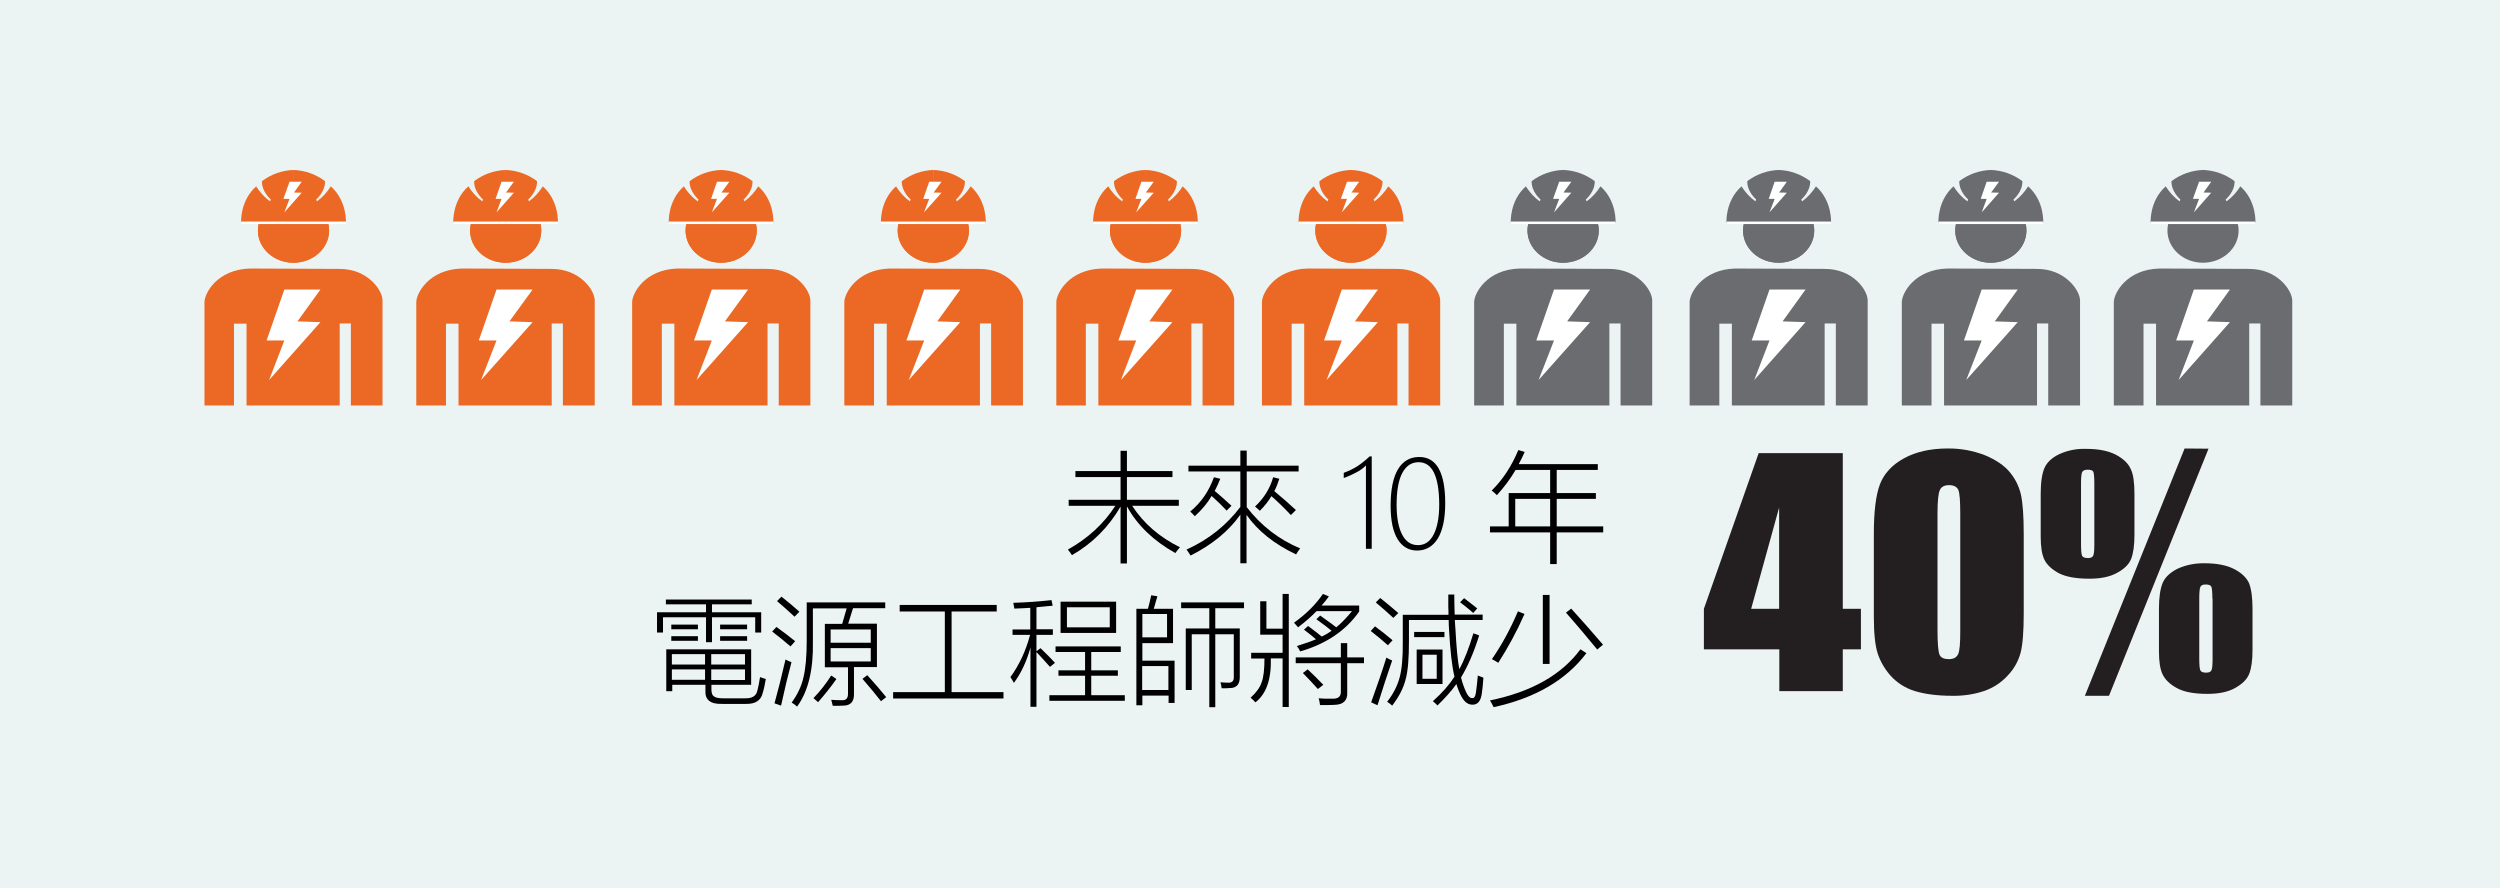 <?xml version="1.0" encoding="utf-8"?>
<!-- Generator: Adobe Illustrator 26.0.3, SVG Export Plug-In . SVG Version: 6.00 Build 0)  -->
<svg version="1.1" id="Layer_1" xmlns="http://www.w3.org/2000/svg" xmlns:xlink="http://www.w3.org/1999/xlink" x="0px" y="0px"
	 viewBox="0 0 1296 460.5" style="enable-background:new 0 0 1296 460.5;" xml:space="preserve">
<rect x="0" y="0" width="1296" height="460.5" fill="#333333" stroke="none"/>
<style type="text/css">
	.st0{fill:#EBF3F3;stroke:#231F20;stroke-width:0.74;stroke-miterlimit:10;}
	.st1{fill:#6B6C6F;}
	.st2{fill:#EB6924;}
	.st3{fill:#FFFFFF;}
	.st4{fill:#EBF3F3;}
	.st5{fill:#231F20;}
	.st6{fill:none;stroke:#FFFFFF;stroke-width:1.3;stroke-miterlimit:10;}
</style>
<rect x="-7.3" y="-7.2" class="st0" width="1310.2" height="476.9"/>
<path class="st1" d="M1056,139.4l-46.5-0.2c-17.2,0.5-23.6,13-23.6,17.4v62.1c0,3.8,3.4,7,7.7,7s7.7-3.1,7.7-7v-50.9h6.5v48.8
	c0,0.7,0.1,1.3,0.2,1.9v87.1c0.2,5.7,4.9,10.3,10.7,10.1c0,0,0,0,0,0c5.9,0,10.7-4.5,10.7-10.1v-76.8h5.3v76.8
	c0.3,5.9,5.3,10.4,11.2,10.1c5.5-0.3,9.8-4.7,10.1-10.1V167.7h5.8v50.9c0,3.8,3.8,7,8.3,7s8.2-3.1,8.2-7v-62.9
	C1078.2,150.4,1070.5,139.4,1056,139.4z"/>
<path class="st1" d="M1032,136.2c10.2,0,18.5-7.5,18.5-16.7s-8.3-16.7-18.5-16.7s-18.4,7.5-18.4,16.7S1021.9,136.2,1032,136.2z"/>
<path class="st1" d="M946,139.4l-46.5-0.2c-17.2,0.5-23.6,13-23.6,17.4v62.1c0,3.8,3.4,7,7.7,7s7.7-3.1,7.7-7v-50.9h6.5v48.8
	c0,0.7,0.1,1.3,0.2,1.9v87.1c0.4,5.9,5.4,10.4,11.3,10c5.4-0.3,9.7-4.6,10-10v-76.8h5.3v76.8c0.3,5.9,5.3,10.4,11.2,10.1
	c5.5-0.3,9.8-4.7,10.1-10.1V167.7h5.8v50.9c0,3.8,3.8,7,8.3,7s8.2-3.1,8.2-7v-62.9C968.2,150.4,960.6,139.4,946,139.4z"/>
<path class="st1" d="M922,136.2c10.2,0,18.5-7.5,18.5-16.7s-8.3-16.7-18.5-16.7s-18.4,7.5-18.4,16.7S911.9,136.2,922,136.2z"/>
<path class="st1" d="M1166,139.4l-46.6-0.2c-17.2,0.5-23.6,13-23.6,17.4v62.1c0,3.8,3.4,7,7.7,7s7.7-3.1,7.7-7v-50.9h6.5v48.8
	c0,0.7,0.1,1.3,0.2,1.9v87.1c0.2,5.7,4.9,10.3,10.7,10.1c0,0,0,0,0,0c5.9,0,10.7-4.5,10.7-10.1v-76.8h5.3v76.8
	c0.1,5.7,4.9,10.3,10.7,10.1c5.9,0,10.7-4.5,10.7-10.1V167.7h5.8v50.9c0,3.8,3.7,7,8.2,7s8.3-3.1,8.3-7v-62.9
	C1188.2,150.4,1180.5,139.4,1166,139.4z"/>
<path class="st2" d="M397.8,139.4l-46.5-0.2c-17.2,0.5-23.6,13-23.6,17.4v62.1c0,3.8,3.5,7,7.7,7s7.7-3.1,7.7-7v-50.9h6.5v48.8
	c0,0.7,0.1,1.3,0.2,1.9v87.1c0,5.6,4.8,10.1,10.7,10.1s10.7-4.5,10.7-10.1v-76.8h5.3v76.8c0,5.6,4.8,10.1,10.7,10.1
	s10.7-4.5,10.7-10.1V167.7h5.8v50.9c0,3.8,3.7,7,8.2,7s8.2-3.1,8.2-7v-62.9C420,150.4,412.4,139.4,397.8,139.4z"/>
<path class="st2" d="M373.8,136.2c10.2,0,18.5-7.5,18.5-16.7s-8.3-16.7-18.5-16.7s-18.4,7.5-18.4,16.7S363.6,136.2,373.8,136.2z"/>
<path class="st2" d="M507.8,139.4l-46.5-0.2c-17.2,0.5-23.6,13-23.6,17.4v62.1c0,3.8,3.5,7,7.7,7s7.7-3.1,7.7-7v-50.9h6.6v48.8
	c0,0.7,0.1,1.3,0.2,1.9v87.1c0.2,5.7,4.9,10.3,10.7,10.1c5.9,0,10.7-4.5,10.7-10.1v-76.8h5.3v76.8c0,5.6,4.8,10.1,10.7,10.1
	c5.7,0.1,10.5-4.4,10.7-10.1V167.7h5.8v50.9c0,3.8,3.7,7,8.2,7s8.3-3.1,8.3-7v-62.9C530,150.4,522.3,139.4,507.8,139.4z"/>
<path class="st2" d="M483.8,136.2c10.2,0,18.5-7.5,18.5-16.7s-8.3-16.7-18.5-16.7s-18.5,7.5-18.5,16.7S473.6,136.2,483.8,136.2z"/>
<path class="st2" d="M617.7,139.4l-46.5-0.2c-17.2,0.5-23.6,13-23.6,17.4v62.1c0,3.8,3.4,7,7.6,7s7.7-3.1,7.7-7v-50.9h6.5v48.8
	c0,0.6,0.1,1.3,0.1,1.9v87.1c0,5.6,4.8,10.1,10.7,10.1c5.7,0.1,10.5-4.4,10.7-10.1v-76.8h5.3v76.8c0,5.6,4.8,10.1,10.7,10.1
	c5.7,0.1,10.5-4.4,10.7-10.1V167.7h5.8v50.9c0,3.8,3.7,7,8.2,7s8.2-3.1,8.2-7v-62.9C640,150.4,632.3,139.4,617.7,139.4z"/>
<path class="st2" d="M593.8,136.2c10.2,0,18.5-7.5,18.5-16.7s-8.2-16.7-18.5-16.7s-18.4,7.5-18.4,16.7S583.6,136.2,593.8,136.2z"/>
<path class="st2" d="M176.1,139.4l-46.5-0.2c-17.2,0.5-23.6,13-23.6,17.4v62.1c0,3.8,3.4,7,7.6,7s7.7-3.1,7.7-7v-50.9h6.5v48.8
	c0,0.7,0.1,1.3,0.2,1.9v87.1c0,5.6,4.8,10.1,10.7,10.1c5.7,0.1,10.5-4.4,10.7-10.1v-76.8h5.3v76.8c0,5.6,4.8,10.1,10.7,10.1
	s10.7-4.5,10.7-10.1V167.7h5.8v50.9c0,3.8,3.7,7,8.2,7s8.2-3.1,8.2-7v-62.9C198.3,150.4,190.6,139.4,176.1,139.4z"/>
<path class="st2" d="M152.1,136.2c10.2,0,18.5-7.5,18.5-16.7s-8.3-16.7-18.5-16.7s-18.4,7.5-18.4,16.7S142,136.2,152.1,136.2z"/>
<path class="st2" d="M286,139.4l-46.6-0.2c-17.2,0.5-23.6,13-23.6,17.4v62.1c0,3.8,3.4,7,7.7,7s7.7-3.1,7.7-7v-50.9h6.5v48.8
	c0,0.7,0.1,1.3,0.2,1.9v87.1c0,5.6,4.8,10.1,10.7,10.1s10.7-4.5,10.7-10.1v-76.8h5.3v76.8c0,5.6,4.8,10.1,10.7,10.1
	c5.7,0.1,10.5-4.4,10.7-10.1V167.7h5.8v50.9c0,3.8,3.7,7,8.3,7s8.2-3.1,8.2-7v-62.9C308.3,150.4,300.6,139.4,286,139.4z"/>
<path class="st2" d="M262.1,136.2c10.2,0,18.5-7.5,18.5-16.7s-8.3-16.7-18.5-16.7s-18.4,7.5-18.4,16.7S251.9,136.2,262.1,136.2z"/>
<path class="st2" d="M724.3,139.4l-46.5-0.2c-17.2,0.5-23.6,13-23.6,17.4v62.1c0,3.8,3.5,7,7.7,7s7.7-3.1,7.7-7v-50.9h6.5v48.8
	c0,0.7,0.1,1.3,0.2,1.9v87.1c0.2,5.8,4.9,10.3,10.7,10.1c5.9,0,10.7-4.5,10.7-10.1v-76.8h5.3v76.8c0,5.6,4.8,10.1,10.7,10.1
	s10.7-4.5,10.7-10.1V167.7h5.8v50.9c0,3.8,3.7,7,8.2,7s8.2-3.1,8.2-7v-62.9C746.5,150.4,738.8,139.4,724.3,139.4z"/>
<path class="st2" d="M700.3,136.2c10.2,0,18.5-7.5,18.5-16.7s-8.3-16.7-18.5-16.7s-18.5,7.5-18.5,16.7S690.2,136.2,700.3,136.2z"/>
<path class="st1" d="M834.3,139.4l-46.5-0.2c-17.2,0.5-23.6,13-23.6,17.4v62.1c0,3.8,3.4,7,7.7,7s7.7-3.1,7.7-7v-50.9h6.5v48.8
	c0,0.7,0.1,1.3,0.2,1.9v87.1c0.3,5.9,5.2,10.5,11.1,10.2c5.5-0.2,10-4.7,10.2-10.2v-76.8h5.3v76.8c0.2,5.7,4.9,10.3,10.7,10.1
	c5.9,0,10.7-4.5,10.7-10.1V167.7h5.8v50.9c0,3.8,3.7,7,8.2,7s8.2-3.1,8.2-7v-62.9C856.5,150.4,848.8,139.4,834.3,139.4z"/>
<path class="st1" d="M810.3,136.2c10.2,0,18.5-7.5,18.5-16.7s-8.3-16.7-18.5-16.7s-18.5,7.5-18.5,16.7S800.2,136.2,810.3,136.2z"/>
<polygon class="st3" points="147.4,150.1 166.1,150.1 154.2,166.6 166.1,167 139.5,197 147.4,176.5 138.2,176.5 "/>
<polygon class="st3" points="257.4,150.1 276.1,150.1 264.1,166.6 276.1,167 249.4,197 257.4,176.5 248.2,176.5 "/>
<polygon class="st3" points="369,150.1 387.8,150.1 375.8,166.6 387.8,167 361.1,197 369,176.5 359.8,176.5 "/>
<polygon class="st3" points="479.1,150.1 497.8,150.1 485.9,166.6 497.8,167 471.1,197 479.1,176.5 469.9,176.5 "/>
<polygon class="st3" points="589,150.1 607.8,150.1 595.8,166.6 607.8,167 581.1,197 589,176.5 579.8,176.5 "/>
<polygon class="st3" points="695.6,150.1 714.3,150.1 702.4,166.6 714.3,167 687.7,197 695.6,176.5 686.4,176.5 "/>
<polygon class="st3" points="805.6,150.1 824.3,150.1 812.4,166.6 824.3,167 797.6,197 805.6,176.5 796.4,176.5 "/>
<polygon class="st3" points="917.3,150.1 936,150.1 924.1,166.6 936,167 909.4,197 917.3,176.5 908.1,176.5 "/>
<polygon class="st3" points="1027.3,150.1 1046,150.1 1034.1,166.6 1046,167 1019.3,197 1027.3,176.5 1018.1,176.5 "/>
<polygon class="st3" points="1137.3,150.1 1156,150.1 1144.1,166.6 1156,167 1129.4,197 1137.3,176.5 1128.1,176.5 "/>
<rect x="98.6" y="210.2" class="st4" width="1155.9" height="120.8"/>
<path class="st5" d="M955.3,234.9v80.7h9.4v21h-9.4v21.7h-32.9v-21.7h-39.1v-21l28.4-80.7L955.3,234.9z M922.3,315.6v-52.5
	l-14.5,52.5H922.3z"/>
<path class="st5" d="M1049.1,276.7v41.2c0,9.3-0.5,16.1-1.6,20.4c-1.2,4.5-3.5,8.6-6.8,12c-3.4,3.7-7.6,6.4-12.4,8
	c-5.2,1.7-10.7,2.5-16.2,2.4c-7.9,0-14.4-0.9-19.6-2.5c-4.8-1.5-9.1-4.2-12.5-8c-2.9-3.3-5.2-7.2-6.6-11.4c-1.3-4-2-10.3-2-19v-43.1
	c0-11.3,1-19.8,3.1-25.5c2.1-5.6,6.3-10.2,12.5-13.6c6.2-3.4,13.8-5.1,22.6-5.1c6.6-0.1,13.2,1.1,19.4,3.5c5.7,2.4,10,5.3,12.8,8.7
	c2.8,3.3,4.8,7.3,5.8,11.5C1048.6,260.6,1049.1,267.4,1049.1,276.7z M1016.2,266.3c0-6.5-0.3-10.7-1-12.3c-0.7-1.6-2.3-2.5-4.8-2.5
	s-4.1,0.9-4.8,2.6c-0.8,1.8-1.2,5.8-1.2,12.2v60.2c0,7.2,0.4,11.5,1.1,13c0.7,1.5,2.3,2.2,4.8,2.2s4-0.9,4.8-2.6s1.1-5.6,1.1-11.7
	L1016.2,266.3z"/>
<path class="st5" d="M1106.5,256v21.2c0,5.5-0.6,9.7-1.7,12.5c-1.1,2.8-3.5,5.2-7.2,7.2c-3.7,2.1-8.5,3.1-14.5,3.1
	c-7,0-12.2-1-15.9-2.9c-3.6-2-6.1-4.3-7.4-7c-1.3-2.7-1.9-6.7-1.9-11.8V256c0-6.1,0.7-10.6,2-13.5c1.3-2.9,3.9-5.3,7.7-7.1
	c4.4-2,9.2-2.9,14.1-2.7c6.2,0,11.2,1,15.1,3c3.8,2,6.4,4.4,7.7,7.3C1105.9,245.7,1106.5,250.1,1106.5,256z M1085.7,250.6
	c0-3.2-0.2-5.2-0.5-6c-0.4-0.8-1.3-1.1-2.9-1.1c-1.6,0-2.4,0.4-2.9,1.2c-0.4,0.8-0.6,2.8-0.6,6v31.1c0,3.6,0.2,5.7,0.6,6.4
	s1.4,1.1,3,1.1c1.4,0,2.3-0.4,2.7-1.2c0.4-0.8,0.6-2.7,0.6-5.7L1085.7,250.6z M1144.9,232.6l-51.6,128.1h-12.5l51.7-128.2
	L1144.9,232.6z M1167.7,315.6v21.3c0,5.5-0.6,9.6-1.7,12.4c-1.1,2.8-3.5,5.2-7.2,7.3c-3.7,2.1-8.5,3.1-14.5,3.1
	c-6.9,0-12.2-1-15.8-3c-3.7-2-6.1-4.4-7.4-7.1c-1.3-2.7-1.9-6.7-1.9-11.8v-22.3c0-6,0.7-10.5,2-13.5c1.3-2.9,3.9-5.3,7.7-7.2
	c4.4-2,9.2-2.9,14.1-2.8c6.2,0,11.3,1,15.2,3s6.4,4.5,7.7,7.3C1167.1,305.4,1167.7,309.8,1167.7,315.6z M1146.9,310.3
	c0-3.2-0.2-5.3-0.5-6.1c-0.4-0.8-1.3-1.2-2.9-1.2c-1.6,0-2.4,0.4-2.8,1.2c-0.4,0.8-0.6,2.8-0.6,6v31.1c0,3.5,0.2,5.6,0.6,6.3
	c0.4,0.7,1.4,1.1,2.9,1.1c1.6,0,2.4-0.4,2.8-1.2c0.4-0.8,0.6-2.7,0.6-5.8V310.3z"/>
<path class="st1" d="M1142,136.2c10.2,0,18.5-7.5,18.5-16.7s-8.3-16.7-18.5-16.7s-18.4,7.5-18.4,16.7S1131.8,136.2,1142,136.2z"/>
<path class="st1" d="M1141.6,115.5h27.6c0,0,0.8-11.2-7.8-18.9c-1.9,3-4.3,5.7-7.2,7.8l-0.4-1c0,0,4.8-4,4.6-9.5
	c-4.8-3.6-10.5-5.6-16.4-5.8"/>
<path class="st1" d="M1142.5,115.5h-27.6c0,0-0.8-11.2,7.8-18.9c1.9,3,4.3,5.7,7.2,7.8l0.4-1c0,0-4.8-4-4.6-9.5
	c4.8-3.6,10.5-5.6,16.4-5.8"/>
<polygon class="st3" points="1140,94.2 1146.3,94.2 1142.3,99.8 1146.3,99.9 1137.3,110.1 1140,103.1 1136.8,103.1 "/>
<line class="st6" x1="1114.9" y1="115.5" x2="1169.2" y2="115.5"/>
<path class="st1" d="M1032,136.2c10.2,0,18.5-7.5,18.5-16.7s-8.3-16.7-18.5-16.7s-18.4,7.5-18.4,16.7S1021.8,136.2,1032,136.2z"/>
<path class="st1" d="M1031.6,115.5h27.6c0,0,0.8-11.2-7.8-18.9c-1.9,3-4.3,5.7-7.2,7.8l-0.4-1c0,0,4.8-4,4.6-9.5
	c-4.8-3.6-10.5-5.6-16.4-5.8"/>
<path class="st1" d="M1032.5,115.5h-27.6c0,0-0.8-11.2,7.8-18.9c1.9,3,4.3,5.7,7.2,7.8l0.4-1c0,0-4.8-4-4.6-9.5
	c4.8-3.6,10.5-5.6,16.4-5.8"/>
<polygon class="st3" points="1029.9,94.2 1036.3,94.2 1032.2,99.8 1036.3,99.9 1027.3,110.1 1029.9,103.1 1026.8,103.1 "/>
<line class="st6" x1="1004.9" y1="115.5" x2="1059.2" y2="115.5"/>
<path class="st1" d="M922,136.2c10.2,0,18.5-7.5,18.5-16.7s-8.3-16.7-18.5-16.7s-18.4,7.5-18.4,16.7S911.8,136.2,922,136.2z"/>
<path class="st1" d="M921.6,115.5h27.6c0,0,0.8-11.2-7.8-18.9c-1.9,3-4.3,5.7-7.2,7.8l-0.4-1c0,0,4.8-4,4.6-9.5
	c-4.8-3.6-10.5-5.6-16.4-5.8"/>
<path class="st1" d="M922.5,115.5H895c0,0-0.8-11.2,7.8-18.9c1.9,3,4.3,5.7,7.2,7.8l0.4-1c0,0-4.8-4-4.6-9.5
	c4.8-3.6,10.5-5.6,16.4-5.8"/>
<polygon class="st3" points="920,94.2 926.3,94.2 922.3,99.8 926.3,99.9 917.3,110.1 920,103.1 916.9,103.1 "/>
<line class="st6" x1="895" y1="115.5" x2="949.2" y2="115.5"/>
<path class="st1" d="M810.3,136.2c10.2,0,18.5-7.5,18.5-16.7s-8.2-16.7-18.5-16.7s-18.4,7.5-18.4,16.7S800.1,136.2,810.3,136.2z"/>
<path class="st1" d="M809.9,115.5h27.6c0,0,0.8-11.2-7.8-18.9c-1.9,3-4.3,5.7-7.2,7.8l-0.4-1c0,0,4.8-4,4.6-9.5
	c-4.8-3.6-10.5-5.6-16.4-5.8"/>
<path class="st1" d="M810.8,115.5h-27.6c0,0-0.8-11.2,7.8-18.9c1.9,3,4.3,5.7,7.2,7.8l0.4-1c0,0-4.8-4-4.6-9.5
	c4.8-3.6,10.5-5.6,16.4-5.8"/>
<polygon class="st3" points="808.3,94.2 814.6,94.2 810.5,99.8 814.6,99.9 805.6,110.1 808.3,103.1 805.1,103.1 "/>
<line class="st6" x1="783.2" y1="115.5" x2="837.5" y2="115.5"/>
<path class="st2" d="M700.3,136.2c10.2,0,18.5-7.5,18.5-16.7s-8.3-16.7-18.5-16.7s-18.4,7.5-18.4,16.7S690.1,136.2,700.3,136.2z"/>
<path class="st2" d="M699.9,115.5h27.6c0,0,0.8-11.2-7.8-18.9c-1.9,3-4.3,5.7-7.2,7.8l-0.4-1c0,0,4.8-4,4.6-9.5
	c-4.8-3.6-10.5-5.6-16.4-5.8"/>
<path class="st2" d="M700.8,115.5h-27.6c0,0-0.8-11.2,7.8-18.9c1.9,3,4.3,5.7,7.2,7.8l0.4-1c0,0-4.8-4-4.6-9.5
	c4.8-3.6,10.5-5.6,16.4-5.8"/>
<polygon class="st3" points="698.3,94.2 704.6,94.2 700.6,99.8 704.6,99.9 695.6,110.1 698.3,103.1 695.1,103.1 "/>
<line class="st6" x1="673.2" y1="115.5" x2="727.5" y2="115.5"/>
<path class="st2" d="M593.8,136.2c10.2,0,18.5-7.5,18.5-16.7s-8.3-16.7-18.5-16.7s-18.4,7.5-18.4,16.7S583.6,136.2,593.8,136.2z"/>
<path class="st2" d="M593.3,115.5h27.6c0,0,0.8-11.2-7.8-18.9c-1.9,3-4.3,5.7-7.2,7.8l-0.4-1c0,0,4.8-4,4.6-9.5
	c-4.8-3.6-10.5-5.6-16.4-5.8"/>
<path class="st2" d="M594.3,115.5h-27.6c0,0-0.8-11.2,7.8-18.9c1.9,3,4.3,5.7,7.2,7.8l0.4-1c0,0-4.8-4-4.6-9.5
	c4.8-3.6,10.5-5.6,16.4-5.8"/>
<polygon class="st3" points="591.7,94.2 598.1,94.2 594,99.8 598.1,99.9 589,110.1 591.7,103.1 588.6,103.1 "/>
<line class="st6" x1="566.7" y1="115.5" x2="620.9" y2="115.5"/>
<path class="st2" d="M483.8,136.2c10.2,0,18.5-7.5,18.5-16.7s-8.2-16.7-18.5-16.7s-18.4,7.5-18.4,16.7S473.6,136.2,483.8,136.2z"/>
<path class="st2" d="M483.4,115.5h27.6c0,0,0.8-11.2-7.8-18.9c-1.9,3-4.3,5.7-7.2,7.8l-0.4-1c0,0,4.8-4,4.6-9.5
	c-4.8-3.6-10.5-5.6-16.4-5.8"/>
<path class="st2" d="M484.3,115.5h-27.6c0,0-0.8-11.2,7.8-18.9c1.9,3,4.3,5.7,7.2,7.8l0.4-1c0,0-4.8-4-4.6-9.5
	c4.8-3.6,10.5-5.6,16.4-5.8"/>
<polygon class="st3" points="481.7,94.2 488.1,94.2 484,99.8 488.1,99.9 479,110.1 481.7,103.1 478.6,103.1 "/>
<line class="st6" x1="456.7" y1="115.5" x2="510.9" y2="115.5"/>
<path class="st2" d="M373.8,136.2c10.2,0,18.5-7.5,18.5-16.7s-8.3-16.7-18.5-16.7s-18.4,7.5-18.4,16.7S363.6,136.2,373.8,136.2z"/>
<path class="st2" d="M373.3,115.5h27.6c0,0,0.8-11.2-7.8-18.9c-1.9,3-4.3,5.7-7.2,7.8l-0.4-1c0,0,4.8-4,4.6-9.5
	c-4.8-3.6-10.5-5.6-16.4-5.8"/>
<path class="st2" d="M374.3,115.5h-27.6c0,0-0.8-11.2,7.8-18.9c1.9,3,4.3,5.7,7.2,7.8l0.4-1c0,0-4.8-4-4.6-9.5
	c4.8-3.6,10.5-5.6,16.4-5.8"/>
<polygon class="st3" points="371.7,94.2 378.1,94.2 374,99.8 378.1,99.9 369,110.1 371.7,103.1 368.6,103.1 "/>
<line class="st6" x1="346.7" y1="115.5" x2="400.9" y2="115.5"/>
<path class="st2" d="M262.1,136.2c10.2,0,18.5-7.5,18.5-16.7s-8.3-16.7-18.5-16.7s-18.4,7.5-18.4,16.7S251.9,136.2,262.1,136.2z"/>
<path class="st2" d="M261.6,115.5h27.6c0,0,0.8-11.2-7.8-18.9c-1.9,3-4.3,5.7-7.2,7.8l-0.4-1c0,0,4.8-4,4.6-9.5
	c-4.8-3.6-10.5-5.6-16.4-5.8"/>
<path class="st2" d="M262.6,115.5H235c0,0-0.8-11.2,7.8-18.9c1.9,3,4.3,5.7,7.2,7.8l0.4-1c0,0-4.8-4-4.6-9.5
	c4.8-3.6,10.5-5.6,16.4-5.8"/>
<polygon class="st3" points="260,94.2 266.4,94.2 262.3,99.8 266.4,99.9 257.4,110.1 260,103.1 256.9,103.1 "/>
<line class="st6" x1="235" y1="115.5" x2="289.2" y2="115.5"/>
<path class="st2" d="M152.1,136.2c10.2,0,18.5-7.5,18.5-16.7s-8.3-16.7-18.5-16.7s-18.4,7.5-18.4,16.7S141.9,136.2,152.1,136.2z"/>
<path class="st2" d="M151.7,115.5h27.6c0,0,0.8-11.2-7.8-18.9c-1.9,3-4.3,5.7-7.2,7.8l-0.4-1c0,0,4.8-4,4.6-9.5
	c-4.8-3.6-10.5-5.6-16.5-5.8"/>
<path class="st2" d="M152.6,115.5H125c0,0-0.8-11.2,7.8-18.9c1.9,3,4.3,5.7,7.2,7.8l0.4-1c0,0-4.8-4-4.6-9.5
	c4.8-3.6,10.5-5.6,16.4-5.8"/>
<polygon class="st3" points="150.1,94.2 156.4,94.2 152.4,99.8 156.4,99.9 147.4,110.1 150.1,103.1 146.9,103.1 "/>
<line class="st6" x1="125" y1="115.5" x2="179.3" y2="115.5"/>
<g>
	<path d="M553.9,259.1h27v-11.8h-23.4v-3.1h23.4v-10.5h3.3v10.5h23.6v3.1h-23.6v11.8h26.9v3.1h-24.2c6,9.2,14.2,16.3,24.8,21.5
		c-0.9,1-1.7,2-2.4,3c-11.3-6.3-19.7-14.4-25.1-24.2v29.6h-3.3v-29.5c-6.2,10.7-14.6,19.1-25.2,25.2c-0.5-0.9-1.3-1.8-2.1-2.9
		c10.5-5.9,18.7-13.5,24.6-22.7h-24.2V259.1z"/>
	<path d="M617.2,288c-0.8-1.3-1.5-2.3-2.1-3.1c11.3-5.1,20.6-12.5,27.9-22.1v-18.4h-26.9v-3H643v-7.8h3.3v7.8h26.9v3h-26.9v18.5
		c7.4,9.6,16.7,16.8,27.7,21.4c-0.6,0.7-1.3,1.8-2.1,3.1c-11.4-5.4-19.9-12.2-25.7-20.5V292H643v-25.2
		C636.9,275.4,628.3,282.4,617.2,288z M619.4,267.6c-0.6-0.7-1.4-1.5-2.4-2.4c5.6-4.6,9.7-10.5,12.3-17.8l3.3,0.8
		c-1,2.5-2,4.6-2.9,6.3c2.7,2.3,5.6,4.8,8.7,7.7l-2.5,2.5c-2.3-2.5-4.9-5-7.8-7.6C626.1,260.6,623.2,264.1,619.4,267.6z
		 M653.1,264.8c-0.7-0.7-1.6-1.5-2.5-2.2c4.6-4.3,7.8-9.4,9.4-15.2l3.2,0.8c-0.8,2.4-1.6,4.6-2.6,6.4c3.9,3.2,7.6,6.5,11.2,9.8
		l-2.6,2.6c-3.9-4.1-7.3-7.4-10.1-9.8C657.5,259.9,655.5,262.4,653.1,264.8z"/>
	<path d="M711.1,236.6v47.9h-3v-43.2c-1.5,1.5-3.2,2.7-5.2,3.7c-1.9,1-4,2-6.3,2.8v-2.7c1.4-0.5,2.6-1,3.8-1.6
		c1.2-0.6,2.3-1.2,3.4-1.9c1.1-0.7,2.1-1.5,3.1-2.3c1-0.8,2.1-1.7,3.1-2.7H711.1z"/>
	<path d="M734.6,285.4c-4.3,0-7.7-2-10.1-5.9c-2.4-4-3.6-9.7-3.6-17.3c0-8.4,1.3-14.7,3.8-18.9s6.2-6.4,11-6.4c9,0,13.5,8,13.5,24
		c0,8-1.3,14-3.8,18.2C742.8,283.3,739.2,285.4,734.6,285.4z M735.4,239.6c-3.6,0-6.4,1.8-8.4,5.5c-2,3.7-3,9.2-3,16.6
		c0,6.7,1,11.9,2.9,15.5c1.9,3.6,4.6,5.4,8.2,5.4c3.5,0,6.2-1.8,8.1-5.5c1.9-3.7,2.9-8.9,2.9-15.7
		C746,246.9,742.5,239.6,735.4,239.6z"/>
	<path d="M776,256.7c-1-1-1.9-1.8-2.7-2.4c5.7-5.6,10.3-12.6,13.8-21l3.3,1c-1.1,2.4-2.1,4.5-3.1,6.3h41v3H807v12h20.3v3H807v14.3
		h24.1v3.1H807v16.4h-3.4V276h-31.2v-3.1h9.7v-17.3h21.5v-12h-17.9C783,248.2,779.7,252.6,776,256.7z M785.5,258.6v14.3h18.1v-14.3
		H785.5z"/>
	<path d="M345.2,310.8h44.5v2.5h-20.6v4.1h25.5v10.5h-3.1V320h-22.4v12.9H366V320h-22.3v7.9h-3.1v-10.5H366v-4.1h-20.8V310.8z
		 M345.2,336.6h44.2V355h-20.6v2.5c0,1.7,0.4,2.9,1.3,3.5c0.9,0.7,2.4,1,4.7,1h11.4c3.7,0.1,5.8-1.2,6.4-3.9c0.5-1.9,1-4.2,1.4-7.1
		c0.9,0.3,1.9,0.7,3,1c-0.5,2.9-1,5.3-1.6,7.2c-0.9,3.9-3.8,5.8-8.7,5.7h-12.3c-6.1,0.2-9-2.1-8.7-6.9v-3h-17.2v3.3h-3.1V336.6z
		 M348,323.8h13.8v2.4H348V323.8z M348,329.8h13.8v2.4H348V329.8z M348.3,339.1v5.4h17.2v-5.4H348.3z M348.3,347v5.4h17.2V347H348.3
		z M386.2,339.1h-17.5v5.4h17.5V339.1z M368.7,352.5h17.5V347h-17.5V352.5z M373.3,323.8h14v2.4h-14V323.8z M373.3,329.8h14v2.4h-14
		V329.8z"/>
	<path d="M409.8,335.1c-3-2.6-6.2-5.2-9.5-7.7l2.2-2.4c3.2,2.3,6.5,4.8,9.7,7.4L409.8,335.1z M401.5,364.6c1.8-6.4,3.7-14,5.7-22.7
		c0.9,0.5,2,0.9,3.1,1.4c-1.8,6.7-3.6,14.2-5.4,22.5L401.5,364.6z M411.9,319.7c-3.2-3-6.3-5.7-9.1-8.1l2.3-2.3
		c3.2,2.5,6.3,5.1,9.3,7.8L411.9,319.7z M421.4,315.3v17.2c0.3,14.6-2.4,25.9-8.2,33.8c-0.7-0.7-1.7-1.4-2.8-2.1
		c3-4.1,5.1-8.5,6.1-13c1.1-4.5,1.7-10.8,1.7-18.9v-20h40.7v3h-16.7l-2.5,8h14.9v22.5h-11.9v13.9c0.1,4.1-1.8,6.1-5.6,6.1
		c-0.6,0-1.4,0-2.2,0.1c-0.4,0-0.9,0-1.4,0c-0.4,0-1,0-1.8,0c-0.2-1-0.5-2-0.8-3.1c1.8,0.1,3.7,0.2,5.5,0.2c2.2,0.1,3.2-1,3.2-3.3
		v-13.8h-12v-22.5h9l2.3-8H421.4z M424.1,364c-0.9-0.8-1.7-1.5-2.4-2.1c3.3-3.4,6.4-7.3,9.2-11.7l2.7,1.8
		C430.8,356,427.6,360,424.1,364z M430.6,326.3v6.9h20.8v-6.9H430.6z M430.6,336v6.9h20.8V336H430.6z M459.4,361.4l-2.7,2.1
		c-2.6-3.4-5.8-7.2-9.6-11.6l2.5-1.9C453.6,354.4,456.8,358.2,459.4,361.4z"/>
	<path d="M463,358.8h26.8V317h-23.4v-3.4h50.3v3.4h-23.4v41.8h26.9v3.3H463V358.8z"/>
	<path d="M524.8,326.3h9.3v-11.2c-2,0.1-4.8,0.3-8.3,0.4c0-0.1,0-0.2,0-0.3c-0.2-1.2-0.4-2.1-0.5-2.7c6.8-0.2,13.4-0.7,19.8-1.4
		l0.6,2.9c-0.5,0.1-1.3,0.1-2.3,0.2c-2.7,0.3-4.8,0.5-6.1,0.6v11.4h8.5v2.9h-8.5v8.5l2.1-1.6c3.2,3.1,5.7,5.6,7.5,7.6l-2.6,2.1
		c-1.6-1.9-4-4.4-7-7.7v28.4h-3.1v-30.7c-2,7.1-4.8,13.2-8.6,18.3c-0.4-0.9-1.1-1.9-1.8-3c4.6-6.3,8-13.6,10.2-21.9h-9.1V326.3z
		 M544,360.4h18.5v-10.1h-13.8v-2.8h13.8V338h-15.3v-2.9h33.8v2.9h-15.3v9.5h13.8v2.8h-13.8v10.1h17.4v2.9H544V360.4z M549.8,311.9
		h28.8v16.2h-28.8V311.9z M553.1,314.8v10.4h22.2v-10.4H553.1z"/>
	<path d="M608.1,315.5v17.9h-15.9v9.1h16.7v21.9h-3.1v-3.8h-13.6v5h-3.1v-50h6c0.6-2.1,1.1-4.4,1.7-7l3.2,0.5
		c-0.2,0.6-0.4,1.5-0.8,2.7c-0.5,1.7-0.8,3-1.1,3.8H608.1z M592.2,318.3v12.1H605v-12.1H592.2z M605.7,345.3h-13.6v12.4h13.6V345.3z
		 M612.3,312.3h32.6v3H630v10.5h12.7V351c0,3.7-1.6,5.6-5,5.7c-0.5,0-1.1,0-1.8,0.1c-0.3,0-0.7,0-1.1,0c-0.3,0-0.8,0-1.5,0
		c-0.1-0.9-0.3-1.9-0.6-3.1c1.3,0.1,2.6,0.2,4,0.2c2,0.1,3-0.9,2.9-3v-22.1H630v37.8h-3.1v-37.8h-9.1v28.9h-3.1v-31.9h12.2v-10.5
		h-14.6V312.3z"/>
	<path d="M656.5,325.9h8.4v-18h3.2v58.6h-3.2v-25.2h-6.1c0.3,10.9-2.4,18.5-8,22.8c-0.6-0.7-1.5-1.6-2.5-2.4c3-2.7,4.9-5.4,5.7-7.9
		c1-2.5,1.5-6.7,1.5-12.4h-6.9v-3h16.3v-9.4h-11.6v-17.3h3.2V325.9z M682.4,321l2-1.9c0.3,0.2,0.8,0.6,1.5,1.1
		c3.4,2.4,5.7,4.1,6.8,5c2.5-2,5.2-4.8,8.2-8.4h-18.4c-2.7,2.8-5.9,5.6-9.6,8.4c-0.5-0.7-1.3-1.5-2.1-2.4c6.1-4.3,11.2-9.3,15-14.9
		l3.1,1.3c-1.2,1.7-2.5,3.2-3.8,4.7h19.5v3.1c-6.9,9.9-17.1,16.8-30.6,20.7c-0.2-0.6-0.8-1.6-1.7-2.8c4.1-1.3,7.4-2.4,9.9-3.5
		c-1.3-1.1-3.3-2.8-6.2-5l2.1-1.9c2.9,2.1,5.2,4,7.1,5.5c1.9-0.9,3.6-1.9,5.1-3C688.5,325.5,685.9,323.5,682.4,321z M695.1,333.4
		h3.3v7.4h8.7v3h-8.7v15.3c0.2,4.1-2.1,6.2-6.7,6.3c-0.9,0-1.9,0.1-3.1,0.1c-0.6,0-1.2,0-1.8,0c-0.6,0-1.4,0-2.5,0
		c-0.2-1.5-0.4-2.7-0.7-3.5c1,0.1,2.1,0.1,3.3,0.2c0.6,0,1.2,0,1.8,0c0.5,0,1.3,0,2.1,0c3,0.1,4.4-1.2,4.3-3.8v-14.6h-23.4v-3h23.4
		V333.4z M675.4,348.9l2.5-1.9c2.4,2.2,5.1,4.9,8.1,8l-2.8,2.2C680.7,354.4,678.1,351.6,675.4,348.9z"/>
	<path d="M719.5,334.5c-3-2.6-5.9-5.1-8.9-7.4l2.2-2.4c3.1,2.3,6.2,4.7,9.1,7.2L719.5,334.5z M710.8,364.1
		c3.1-8.6,5.8-16.4,7.9-23.2c1.2,0.7,2.2,1.2,3,1.5c-2.5,7.2-5,14.9-7.6,23.2L710.8,364.1z M722.3,320.3c-3.4-3.1-6.4-5.8-9.1-8
		l2.3-2.3c2.7,2.2,5.9,4.7,9.4,7.8L722.3,320.3z M750.8,308.2h3.1c0,3.7,0.1,7.1,0.2,10.4h14.5v2.8h-14.4c0,0.4,0,1,0.1,1.9
		c0.1,1.2,0.1,2.2,0.2,2.8c0.5,9.7,1.2,16.6,2,20.8c2.6-4.7,5-10.9,7.3-18.6l3,1.1c-2.8,9-6,16.2-9.4,21.8c0.4,1.8,1,3.6,1.7,5.4
		c1.4,3.7,2.7,5.4,4.1,5.3c1,0.1,1.6-0.8,1.9-2.7c0.4-2.7,0.7-5.7,1-9c1,0.4,2,0.8,2.9,1.1c-0.2,3.2-0.5,6.1-0.9,8.7
		c-0.6,3.5-2.1,5.3-4.7,5.3c-2.9,0.1-5.2-2.2-7.1-7c-0.6-1.4-1-2.6-1.3-3.7c-2.5,3.5-5.7,7.1-9.8,11.1c-0.7-0.7-1.5-1.5-2.4-2.2
		c4.8-4.3,8.5-8.5,11.2-12.7c-1.3-5.3-2.2-13.4-2.8-24.2c-0.1-1.3-0.2-3-0.2-5.2h-20.6v10.9c0,8.9-0.5,15.5-1.7,19.8
		c-1.1,4.5-3.4,9-7,13.7c-0.6-0.6-1.5-1.3-2.6-2c3.3-4.2,5.4-8.5,6.5-12.7c1.1-4.1,1.7-10.2,1.6-18.3v-14.1h23.7
		c0-1.1,0-2.4-0.1-3.9c0-0.7,0-1.6,0-2.5C750.8,311.3,750.8,310,750.8,308.2z M733.1,327.6h15.7v2.7h-15.7V327.6z M734.4,336.7h13.4
		v17.9h-13.4V336.7z M737.4,339.4v12.5h7.4v-12.5H737.4z M756.9,312.2l2.1-2.1c1.9,1.4,4.1,3.2,6.8,5.3l-2.1,2.4
		C762.3,316.4,760,314.6,756.9,312.2z"/>
	<path d="M819.3,336.6l3.1,2c-10.6,14-26.6,23.3-48.1,28c-0.6-1.3-1.3-2.5-1.9-3.5C793.8,358.7,809.5,349.9,819.3,336.6z
		 M786.9,316.9l3.4,1.4c-4,9.1-8.6,17.5-13.6,25.3c-1.2-0.8-2.3-1.4-3.3-1.9C778.6,334.2,783.1,325.9,786.9,316.9z M799.8,308.4h3.5
		v35.8h-3.5V308.4z M811.8,317.6l2.7-2.1c5.1,5.6,10.6,11.8,16.5,18.7l-3,2.5C822.7,330.3,817.3,323.8,811.8,317.6z"/>
</g>
</svg>
